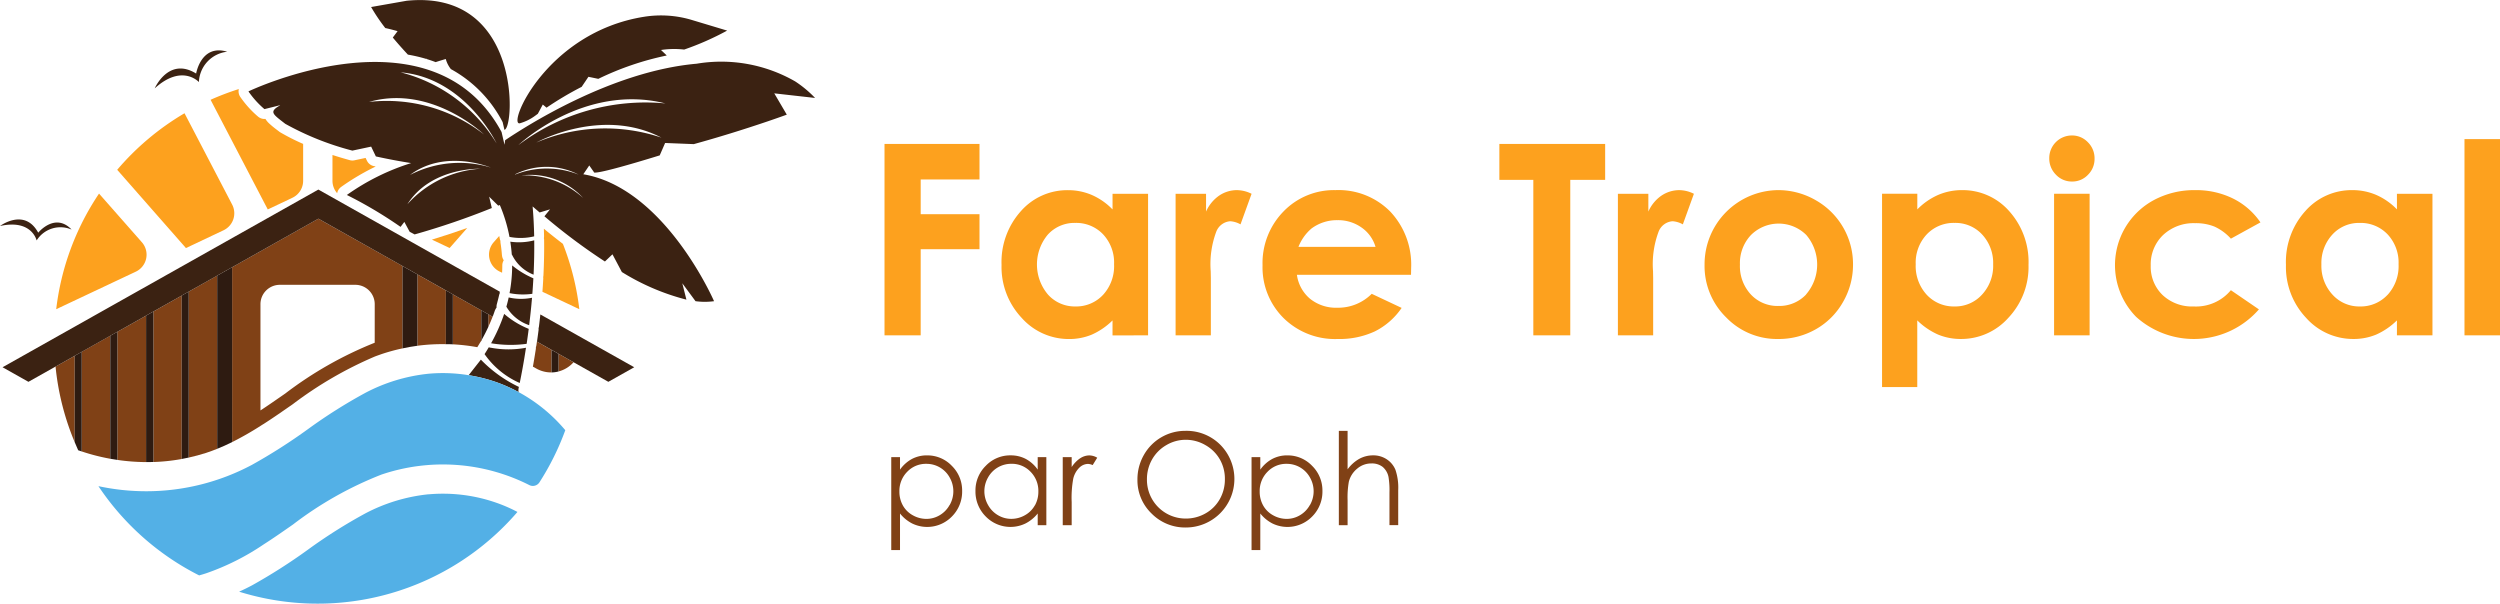 <svg xmlns="http://www.w3.org/2000/svg" xmlns:xlink="http://www.w3.org/1999/xlink" id="Groupe_60" data-name="Groupe 60" width="159.67" height="38.553" viewBox="0 0 159.67 38.553"><defs><clipPath id="clip-path"><rect id="Rectangle_417" data-name="Rectangle 417" width="159.67" height="38.553" fill="none"></rect></clipPath></defs><g id="Groupe_58" data-name="Groupe 58" clip-path="url(#clip-path)"><path id="Trac&#xE9;_55" data-name="Trac&#xE9; 55" d="M35.727,12.731l.005-.008A2.03,2.03,0,0,1,37.54,10.8c-1.672-.507-1.985,1.394-1.985,1.394-1.759-1.094-2.647.946-2.647.946,1.745-1.585,2.819-.407,2.819-.407" transform="translate(-23.028 -7.496)" fill="#3b2212"></path><path id="Trac&#xE9;_56" data-name="Trac&#xE9; 56" d="M2.338,48.014l.007,0a1.791,1.791,0,0,1,2.226-.687c-1.06-1.118-2.13.2-2.13.2C1.571,45.919,0,47.1,0,47.1c2.029-.453,2.338.918,2.338.918" transform="translate(0 -32.665)" fill="#3b2212"></path><path id="Trac&#xE9;_57" data-name="Trac&#xE9; 57" d="M71.272,35.006a15.25,15.25,0,0,1,1.935-1.17q.136-.069.274-.135l-.128-.028a.631.631,0,0,1-.431-.341l-.087-.18-.712.152a.647.647,0,0,1-.131.014.637.637,0,0,1-.168-.023q-.572-.158-1.105-.331v1.649a1.2,1.2,0,0,0,.3.793.63.63,0,0,1,.255-.4" transform="translate(-49.485 -23.066)" fill="#fda11e"></path><path id="Trac&#xE9;_58" data-name="Trac&#xE9; 58" d="M44.8,19.644l3.65,7L50.02,25.9a1.2,1.2,0,0,0,.689-1.087V22.458a14.056,14.056,0,0,1-1.459-.738.66.66,0,0,1-.069-.047l-.153-.118a5.728,5.728,0,0,1-.512-.425,1.305,1.305,0,0,1-.213-.265c-.022,0-.043,0-.065,0a.63.63,0,0,1-.413-.154,6.431,6.431,0,0,1-1.132-1.257.631.631,0,0,1-.091-.5,16.794,16.794,0,0,0-1.8.684" transform="translate(-31.348 -13.267)" fill="#fda11e"></path><path id="Trac&#xE9;_59" data-name="Trac&#xE9; 59" d="M17.046,46.167a1.2,1.2,0,0,0,.39-1.88L14.7,41.179a16.73,16.73,0,0,0-2.735,7.384Z" transform="translate(-8.375 -28.815)" fill="#fda11e"></path><path id="Trac&#xE9;_60" data-name="Trac&#xE9; 60" d="M31.719,31.565a1.2,1.2,0,0,0,.553-1.642L29.23,24.09a16.9,16.9,0,0,0-4.3,3.611L29.321,32.7Z" transform="translate(-17.445 -16.857)" fill="#fda11e"></path><path id="Trac&#xE9;_61" data-name="Trac&#xE9; 61" d="M104.852,51.424c-.019-.256-.048-.515-.088-.768a.624.624,0,0,1-.006-.146.636.636,0,0,1-.044-.14q-.017-.088-.035-.177l-.352.4a1.2,1.2,0,0,0,.39,1.88l.145.069c.008-.156.013-.313.013-.468a.633.633,0,0,1,.091-.325l-.011-.023a.629.629,0,0,1-.1-.3" transform="translate(-72.794 -35.124)" fill="#fda11e"></path><path id="Trac&#xE9;_62" data-name="Trac&#xE9; 62" d="M117.738,53.791a16.77,16.77,0,0,0-1.048-4.172c-.521-.4-.94-.738-1.217-.968q.009.237.013.476a.654.654,0,0,1-.011.129.643.643,0,0,1,.015.13c.009.718-.006,1.469-.043,2.231a.652.652,0,0,1-.017.119.621.621,0,0,1,.005.118c-.015.272-.033.548-.053.825Z" transform="translate(-80.738 -34.044)" fill="#fda11e"></path><path id="Trac&#xE9;_63" data-name="Trac&#xE9; 63" d="M91.877,49.234l1.132.534,1.126-1.281c-.637.228-1.408.489-2.258.747" transform="translate(-64.292 -33.929)" fill="#fda11e"></path><path id="Trac&#xE9;_64" data-name="Trac&#xE9; 64" d="M118.816,76.392a1.926,1.926,0,0,0,.957-.587l-.957-.539Z" transform="translate(-83.142 -52.668)" fill="#804116"></path><path id="Trac&#xE9;_65" data-name="Trac&#xE9; 65" d="M114.259,71.324l-.642-.361c.035-.246.069-.493.1-.736-.041.319-.086.645-.134.968a.654.654,0,0,1-.032.124.621.621,0,0,1-.006.129c-.062.4-.125.777-.185,1.112l.206.113a1.919,1.919,0,0,0,.985.255V71.489Z" transform="translate(-79.325 -49.142)" fill="#804116"></path><path id="Trac&#xE9;_66" data-name="Trac&#xE9; 66" d="M24.972,68.165v8.186a13.224,13.224,0,0,0,1.832.139V67.134Z" transform="translate(-17.474 -46.977)" fill="#804116"></path><path id="Trac&#xE9;_67" data-name="Trac&#xE9; 67" d="M105.72,64.411h0c-.007.024-.012.049-.019.074l.02-.073" transform="translate(-73.964 -45.071)" fill="#804116"></path><path id="Trac&#xE9;_68" data-name="Trac&#xE9; 68" d="M11.818,76.365A16.714,16.714,0,0,0,13.042,81.2v-5.52Z" transform="translate(-8.27 -52.955)" fill="#804116"></path><path id="Trac&#xE9;_69" data-name="Trac&#xE9; 69" d="M32.631,63.885V73.5a12.206,12.206,0,0,0,1.81-.193V62.867Z" transform="translate(-22.834 -43.992)" fill="#804116"></path><path id="Trac&#xE9;_70" data-name="Trac&#xE9; 70" d="M19.2,71.427l-1.82,1.024v6.362a13.021,13.021,0,0,0,1.82.468Z" transform="translate(-12.165 -49.982)" fill="#804116"></path><path id="Trac&#xE9;_71" data-name="Trac&#xE9; 71" d="M54.882,46.516l-5.508,3.1V60.787a20.221,20.221,0,0,0,1.81-1.033c.065-.041.129-.083.2-.125.628-.4,1.26-.845,1.872-1.269a24.722,24.722,0,0,1,5.229-3.037c.137-.054.277-.1.418-.152a12,12,0,0,1,1.357-.371V49.54Zm3.6,7.924a24.179,24.179,0,0,0-5.706,3.238c-.526.364-1.061.739-1.591,1.086V51.979a1.237,1.237,0,0,1,1.238-1.238h4.82a1.238,1.238,0,0,1,1.24,1.238Z" transform="translate(-34.55 -32.55)" fill="#804116"></path><path id="Trac&#xE9;_72" data-name="Trac&#xE9; 72" d="M103.874,67.664c.1-.216.192-.433.275-.65l-.275-.155Z" transform="translate(-72.687 -46.785)" fill="#804116"></path><path id="Trac&#xE9;_73" data-name="Trac&#xE9; 73" d="M96.331,62.614v3.193a12.26,12.26,0,0,1,1.56.182c.066-.1.13-.21.192-.313a.6.6,0,0,1,.066-.088V63.637Z" transform="translate(-67.408 -43.815)" fill="#804116"></path><path id="Trac&#xE9;_74" data-name="Trac&#xE9; 74" d="M88.8,58.375V62.93a12.2,12.2,0,0,1,1.815-.1V59.4Z" transform="translate(-62.137 -40.848)" fill="#804116"></path><path id="Trac&#xE9;_75" data-name="Trac&#xE9; 75" d="M40.147,59.649v10.6c.376-.083.747-.183,1.111-.3.234-.076.468-.163.7-.257V58.628Z" transform="translate(-28.093 -41.025)" fill="#804116"></path><path id="Trac&#xE9;_76" data-name="Trac&#xE9; 76" d="M46.194,57.376V68.439c.312-.125.628-.266.955-.428V56.839Z" transform="translate(-32.325 -39.773)" fill="#2e1b11"></path><path id="Trac&#xE9;_77" data-name="Trac&#xE9; 77" d="M85.619,56.586v5.261c.316-.068.635-.126.955-.168V57.123Z" transform="translate(-59.912 -39.596)" fill="#2e1b11"></path><path id="Trac&#xE9;_78" data-name="Trac&#xE9; 78" d="M15.894,75.09v5.52c.072.172.143.346.221.515.075.027.151.05.226.075V74.838Z" transform="translate(-11.122 -52.368)" fill="#2e1b11"></path><path id="Trac&#xE9;_79" data-name="Trac&#xE9; 79" d="M23.446,70.826V78.68c.152.028.305.052.458.074V70.568Z" transform="translate(-16.406 -49.38)" fill="#2e1b11"></path><path id="Trac&#xE9;_80" data-name="Trac&#xE9; 80" d="M31.075,66.523v9.356h.01c.153,0,.305,0,.457-.006V66.26Z" transform="translate(-21.745 -46.366)" fill="#2e1b11"></path><path id="Trac&#xE9;_81" data-name="Trac&#xE9; 81" d="M38.659,62.281V72.719q.225-.041.447-.091v-10.6Z" transform="translate(-27.052 -43.405)" fill="#2e1b11"></path><path id="Trac&#xE9;_82" data-name="Trac&#xE9; 82" d="M94.845,61.778v3.434c.149,0,.3,0,.446.01V62.029Z" transform="translate(-66.368 -43.23)" fill="#2e1b11"></path><path id="Trac&#xE9;_83" data-name="Trac&#xE9; 83" d="M102.785,66.245l-.4-.225v1.952c.007-.008.012-.017.019-.025a.612.612,0,0,1,.055-.131c.136-.244.259-.491.374-.739v-.806Z" transform="translate(-71.645 -46.198)" fill="#2e1b11"></path><path id="Trac&#xE9;_84" data-name="Trac&#xE9; 84" d="M117.328,74.428v1.44a1.916,1.916,0,0,0,.447-.062V74.68Z" transform="translate(-82.101 -52.081)" fill="#2e1b11"></path><path id="Trac&#xE9;_85" data-name="Trac&#xE9; 85" d="M5.6,50.687l1.82-1.024.458-.258,1.832-1.031.467-.263,1.81-1.018.447-.252,1.816-1.021.954-.537,5.509-3.1,5.374,3.024.955.537,1.815,1.021.446.251,1.818,1.023.4.225.047.027.276.155h0q.073-.191.137-.383a.589.589,0,0,1,.036-.081.651.651,0,0,1,.076-.121.617.617,0,0,1,0-.115.623.623,0,0,1,.021-.114v0c.007-.025.012-.05.019-.074.043-.158.084-.317.119-.475a.623.623,0,0,1,.042-.126.614.614,0,0,1,.007-.11l-.206-.116L20.712,40.324.542,51.673l1.653.93,1.733-.975,1.224-.688Z" transform="translate(-0.379 -28.217)" fill="#3b2212"></path><path id="Trac&#xE9;_86" data-name="Trac&#xE9; 86" d="M114.434,66.894q-.041.381-.088.763a.577.577,0,0,1-.013.059c0,.02-.007.04-.013.059a.645.645,0,0,1,0,.12c-.031.243-.065.489-.1.736l.642.361.293.165.447.252.957.539,2.218,1.248,1.653-.93-5.815-3.271Z" transform="translate(-79.923 -46.81)" fill="#3b2212"></path><path id="Trac&#xE9;_87" data-name="Trac&#xE9; 87" d="M110.04,53.315c.035-.714.051-1.449.042-2.193a3.845,3.845,0,0,1-1.528.086c.041.262.074.537.094.821l.017.017a2.553,2.553,0,0,0,1.375,1.269" transform="translate(-75.962 -35.773)" fill="#3b2212"></path><path id="Trac&#xE9;_88" data-name="Trac&#xE9; 88" d="M104.464,68.647a7.641,7.641,0,0,0,2.271.035c.045-.3.09-.622.132-.955a5.546,5.546,0,0,1-1.568-.957,11.045,11.045,0,0,1-.835,1.877" transform="translate(-73.099 -46.723)" fill="#3b2212"></path><path id="Trac&#xE9;_89" data-name="Trac&#xE9; 89" d="M107.717,63.864a2.681,2.681,0,0,0,1.456,1.182c.068-.553.131-1.14.183-1.752a3.468,3.468,0,0,1-1.491-.02q-.063.291-.148.589" transform="translate(-75.376 -44.277)" fill="#3b2212"></path><path id="Trac&#xE9;_90" data-name="Trac&#xE9; 90" d="M109.85,58.275q.038-.486.066-.99a5.563,5.563,0,0,1-1.355-.823,9.6,9.6,0,0,1-.167,1.769,4.315,4.315,0,0,0,1.455.044" transform="translate(-75.85 -39.51)" fill="#3b2212"></path><path id="Trac&#xE9;_91" data-name="Trac&#xE9; 91" d="M103.49,73.912l-.144-.032q-.127.216-.268.435a5.365,5.365,0,0,0,2.246,1.844c.112-.543.259-1.317.4-2.251a6.085,6.085,0,0,1-2.237,0" transform="translate(-72.13 -51.698)" fill="#3b2212"></path><path id="Trac&#xE9;_92" data-name="Trac&#xE9; 92" d="M102.88,78.574c0-.023-.009-.044-.01-.069a.817.817,0,0,1,.031-.261,8.346,8.346,0,0,1-2.429-1.743l-.781.994a10.351,10.351,0,0,1,1.732.432,9.807,9.807,0,0,1,1.457.647" transform="translate(-69.759 -53.532)" fill="#3b2212"></path><path id="Trac&#xE9;_93" data-name="Trac&#xE9; 93" d="M80.634,1.985l-.309.413c.276.334.6.7.964,1.091a9.773,9.773,0,0,1,1.166.272l.033-.019.005.031q.286.087.568.195c.26-.087.647-.2.647-.2a1.788,1.788,0,0,0,.327.646A8.1,8.1,0,0,1,87.34,7.8l.114.495c.67-.138,1.075-8.993-6.246-8.246l-2.269.4a11.691,11.691,0,0,0,.905,1.342c.34.072.791.2.791.2" transform="translate(-55.237 0)" fill="#3b2212"></path><path id="Trac&#xE9;_94" data-name="Trac&#xE9; 94" d="M110.235,10.159l.006,0a3.036,3.036,0,0,0,.956-.474l.173-.128.316-.589.239.2a21.232,21.232,0,0,1,2.243-1.33l.433-.642.631.131a18.568,18.568,0,0,1,4.355-1.488l.007-.015-.358-.34a5.577,5.577,0,0,1,1.479-.027,17.928,17.928,0,0,0,2.745-1.212l-2.343-.705a6.851,6.851,0,0,0-2.954-.179c-6.31,1-8.8,7.058-7.924,6.8" transform="translate(-77.019 -2.291)" fill="#3b2212"></path><path id="Trac&#xE9;_95" data-name="Trac&#xE9; 95" d="M87.777,14.426a9.482,9.482,0,0,0-6.3-1.135c-5.506.484-11,4.06-12.233,4.886l-.041.29-.187-.813C64.575,9.43,52.85,15.059,52.85,15.059a5.8,5.8,0,0,0,1.022,1.132l1-.25-.008.014c-.732.414-.449.561.338,1.175a18.154,18.154,0,0,0,4.285,1.711l1.2-.255.3.626c.79.175,1.554.315,2.254.426a14.614,14.614,0,0,0-4.106,2.037c.537.268,1.1.571,1.681.914.634.374,1.217.752,1.748,1.123l.243-.317.339.63.317.169a48.206,48.206,0,0,0,4.93-1.685l-.17-.725.582.573.1-.041a9.994,9.994,0,0,1,.617,2.036,3.706,3.706,0,0,0,1.577-.035c-.013-.634-.044-1.273-.1-1.91l.448.385.664-.2-.358.444a37.8,37.8,0,0,0,3.864,2.888l.482-.46.6,1.132a14.719,14.719,0,0,0,4.123,1.764l-.263-1.046.845,1.145a4.455,4.455,0,0,0,1.183,0s-3.131-7.224-8.351-8.107l.381-.563.3.428s-.266.307,4.2-1.071l.345-.792,1.831.073q2.307-.636,4.727-1.457.613-.209,1.213-.425l-.8-1.361,2.606.294a7.276,7.276,0,0,0-1.261-1.051M60.554,15.731c3.992-1.137,7.339,2.078,7.339,2.078a10.071,10.071,0,0,0-7.339-2.078M63,22.267C64.511,19.883,67.666,20,67.666,20A6.85,6.85,0,0,0,63,22.267m.167-1.87c2.257-1.7,5.166-.472,5.166-.472a6.85,6.85,0,0,0-5.166.472m-.6-6.555c4.136.348,6.131,4.539,6.131,4.539a10.07,10.07,0,0,0-6.131-4.539m7.321,6.528-.012-.014a4.479,4.479,0,0,1,4.062.019,5.5,5.5,0,0,0-4.05-.005m.4.056a4.581,4.581,0,0,1,3.938,1.439,5.537,5.537,0,0,0-3.938-1.439m.947-2.1s4.152-2.315,7.993-.313a11.22,11.22,0,0,0-7.993.313m-1.134.153s4.175-3.956,9.378-2.652A13.484,13.484,0,0,0,70.1,18.482" transform="translate(-36.982 -9.222)" fill="#3b2212"></path><path id="Trac&#xE9;_96" data-name="Trac&#xE9; 96" d="M47.782,80.577a9.807,9.807,0,0,0-1.457-.647,10.353,10.353,0,0,0-1.732-.432,10.216,10.216,0,0,0-2.557-.094,11.075,11.075,0,0,0-4.047,1.225,33,33,0,0,0-3.665,2.317,35.678,35.678,0,0,1-3.561,2.272A14.347,14.347,0,0,1,24,86.91a14.585,14.585,0,0,1-1.537-.082,14.915,14.915,0,0,1-1.516-.243,16.9,16.9,0,0,0,6.434,5.7q.229-.064.455-.138a15.671,15.671,0,0,0,3.665-1.842c.628-.4,1.26-.844,1.871-1.269a23.177,23.177,0,0,1,5.648-3.189,12.227,12.227,0,0,1,9.447.669l0,0a.5.5,0,0,0,.643-.169,16.724,16.724,0,0,0,1.655-3.336,10.315,10.315,0,0,0-2.99-2.439" transform="translate(-14.661 -55.535)" fill="#53b0e6"></path><path id="Trac&#xE9;_97" data-name="Trac&#xE9; 97" d="M62.97,105.044a11.073,11.073,0,0,0-4.047,1.225,32.93,32.93,0,0,0-3.665,2.317,35.757,35.757,0,0,1-3.561,2.272q-.41.218-.83.408a16.837,16.837,0,0,0,17.777-5.093,9.821,9.821,0,0,0-1.385-.6,10.333,10.333,0,0,0-4.289-.525" transform="translate(-35.595 -73.476)" fill="#53b0e6"></path><path id="Trac&#xE9;_98" data-name="Trac&#xE9; 98" d="M190.465,37.341h3.756V35.105h-3.756V32.886h3.756V30.617h-6.067V42.842h2.31Z" transform="translate(-131.662 -21.425)" fill="#fda11e"></path><path id="Trac&#xE9;_99" data-name="Trac&#xE9; 99" d="M222.4,49.718V40.676h-2.269v1a4.165,4.165,0,0,0-1.32-.922,3.817,3.817,0,0,0-1.527-.308,3.941,3.941,0,0,0-3.005,1.338,4.858,4.858,0,0,0-1.237,3.432,4.74,4.74,0,0,0,1.278,3.378,4.025,4.025,0,0,0,3.03,1.359,3.73,3.73,0,0,0,1.448-.278,4.445,4.445,0,0,0,1.332-.91v.956Zm-2.873-2.589a2.337,2.337,0,0,1-1.773.744,2.294,2.294,0,0,1-1.743-.756A2.971,2.971,0,0,1,216,43.281a2.293,2.293,0,0,1,1.748-.744,2.366,2.366,0,0,1,1.781.731,2.641,2.641,0,0,1,.7,1.911,2.719,2.719,0,0,1-.7,1.949" transform="translate(-149.075 -28.3)" fill="#fda11e"></path><path id="Trac&#xE9;_100" data-name="Trac&#xE9; 100" d="M254.006,40.443a2.025,2.025,0,0,0-1.147.349,2.429,2.429,0,0,0-.839,1.022V40.676h-1.945v9.042h2.252V46.061l-.009-.44a5.923,5.923,0,0,1,.362-2.543,1.038,1.038,0,0,1,.885-.648,1.56,1.56,0,0,1,.656.2l.707-1.953a2.127,2.127,0,0,0-.923-.233" transform="translate(-174.992 -28.3)" fill="#fda11e"></path><path id="Trac&#xE9;_101" data-name="Trac&#xE9; 101" d="M273.244,40.443A4.479,4.479,0,0,0,269.9,41.81a4.722,4.722,0,0,0-1.334,3.437,4.566,4.566,0,0,0,1.338,3.362,4.68,4.68,0,0,0,3.465,1.342,5.352,5.352,0,0,0,2.369-.486,4.509,4.509,0,0,0,1.712-1.5l-1.911-.9a3.024,3.024,0,0,1-2.186.889,2.646,2.646,0,0,1-1.749-.569,2.425,2.425,0,0,1-.843-1.533h7.288l.008-.432a4.941,4.941,0,0,0-1.338-3.611,4.645,4.645,0,0,0-3.474-1.367m-2.385,3.624a2.96,2.96,0,0,1,.833-1.172,2.717,2.717,0,0,1,1.665-.532,2.573,2.573,0,0,1,1.536.473,2.279,2.279,0,0,1,.887,1.23Z" transform="translate(-187.93 -28.3)" fill="#fda11e"></path><path id="Trac&#xE9;_102" data-name="Trac&#xE9; 102" d="M318.943,32.911h2.169v9.931h2.36V32.911H325.7V30.617h-6.757Z" transform="translate(-223.182 -21.424)" fill="#fda11e"></path><path id="Trac&#xE9;_103" data-name="Trac&#xE9; 103" d="M346.944,40.792a2.428,2.428,0,0,0-.839,1.022V40.676H344.16v9.042h2.252V46.061l-.008-.44a5.93,5.93,0,0,1,.362-2.543,1.039,1.039,0,0,1,.885-.648,1.561,1.561,0,0,1,.657.2l.706-1.953a2.125,2.125,0,0,0-.922-.233,2.026,2.026,0,0,0-1.147.349" transform="translate(-240.828 -28.3)" fill="#fda11e"></path><path id="Trac&#xE9;_104" data-name="Trac&#xE9; 104" d="M369.688,41.083a4.793,4.793,0,0,0-2.406-.64,4.74,4.74,0,0,0-4.687,4.762,4.59,4.59,0,0,0,1.375,3.362,4.51,4.51,0,0,0,3.32,1.384,4.786,4.786,0,0,0,2.418-.627,4.587,4.587,0,0,0,1.733-1.741,4.746,4.746,0,0,0,.636-2.393,4.692,4.692,0,0,0-2.389-4.106m-.6,6.017a2.351,2.351,0,0,1-1.773.74,2.325,2.325,0,0,1-1.761-.731,2.66,2.66,0,0,1-.7-1.912,2.612,2.612,0,0,1,.7-1.882,2.505,2.505,0,0,1,3.538-.008,2.916,2.916,0,0,1-.013,3.794" transform="translate(-253.728 -28.3)" fill="#fda11e"></path><path id="Trac&#xE9;_105" data-name="Trac&#xE9; 105" d="M405.462,40.444a3.831,3.831,0,0,0-1.529.307,4.268,4.268,0,0,0-1.33.923v-1h-2.252v12.35H402.6V48.763a4.433,4.433,0,0,0,1.338.91,3.768,3.768,0,0,0,1.454.278,4.031,4.031,0,0,0,3.033-1.359,4.736,4.736,0,0,0,1.28-3.378,4.854,4.854,0,0,0-1.238-3.432,3.948,3.948,0,0,0-3.008-1.338m1.276,6.674a2.307,2.307,0,0,1-1.75.756,2.349,2.349,0,0,1-1.778-.744,2.713,2.713,0,0,1-.706-1.949,2.635,2.635,0,0,1,.706-1.912,2.37,2.37,0,0,1,1.778-.731,2.314,2.314,0,0,1,1.762.744,2.675,2.675,0,0,1,.7,1.907,2.7,2.7,0,0,1-.711,1.928" transform="translate(-280.148 -28.301)" fill="#fda11e"></path><path id="Trac&#xE9;_106" data-name="Trac&#xE9; 106" d="M437.362,28.818a1.445,1.445,0,0,0-1.442,1.446,1.459,1.459,0,0,0,.427,1.06,1.391,1.391,0,0,0,1.032.436,1.371,1.371,0,0,0,1.011-.428,1.419,1.419,0,0,0,.423-1.035,1.437,1.437,0,0,0-.427-1.047,1.388,1.388,0,0,0-1.023-.432" transform="translate(-305.038 -20.166)" fill="#fda11e"></path><rect id="Rectangle_415" data-name="Rectangle 415" width="2.269" height="9.042" transform="translate(131.19 12.375)" fill="#fda11e"></rect><path id="Trac&#xE9;_107" data-name="Trac&#xE9; 107" d="M455.029,42.554a3.166,3.166,0,0,1,1.219.216,3.212,3.212,0,0,1,1.053.773l1.889-1.039a4.589,4.589,0,0,0-1.753-1.525,5.332,5.332,0,0,0-2.418-.536,5.472,5.472,0,0,0-2.63.632,4.718,4.718,0,0,0-1.139,7.463,5.512,5.512,0,0,0,7.841-.479L457.3,46.834a2.892,2.892,0,0,1-2.372,1.039,2.743,2.743,0,0,1-1.989-.73,2.5,2.5,0,0,1-.757-1.883,2.587,2.587,0,0,1,.786-1.946,2.84,2.84,0,0,1,2.059-.759" transform="translate(-314.819 -28.3)" fill="#fda11e"></path><path id="Trac&#xE9;_108" data-name="Trac&#xE9; 108" d="M493.359,41.673a4.167,4.167,0,0,0-1.32-.922,3.819,3.819,0,0,0-1.527-.308,3.941,3.941,0,0,0-3.005,1.338,4.858,4.858,0,0,0-1.237,3.432,4.741,4.741,0,0,0,1.278,3.378,4.025,4.025,0,0,0,3.03,1.359,3.729,3.729,0,0,0,1.448-.278,4.445,4.445,0,0,0,1.332-.91v.956h2.269V40.676h-2.269Zm-.6,5.456a2.337,2.337,0,0,1-1.773.744,2.294,2.294,0,0,1-1.744-.756,2.708,2.708,0,0,1-.708-1.928,2.681,2.681,0,0,1,.7-1.907,2.293,2.293,0,0,1,1.748-.744,2.366,2.366,0,0,1,1.781.731,2.641,2.641,0,0,1,.7,1.911,2.719,2.719,0,0,1-.7,1.949" transform="translate(-340.271 -28.3)" fill="#fda11e"></path><rect id="Rectangle_416" data-name="Rectangle 416" width="2.269" height="12.532" transform="translate(157.402 8.885)" fill="#fda11e"></rect><path id="Trac&#xE9;_109" data-name="Trac&#xE9; 109" d="M191.875,96.867a2.029,2.029,0,0,0-.962.228,2.247,2.247,0,0,0-.763.683v-.8h-.559v5.938h.559v-2.337a2.4,2.4,0,0,0,.787.643,2.2,2.2,0,0,0,2.529-.453,2.245,2.245,0,0,0,.652-1.628,2.2,2.2,0,0,0-.659-1.606,2.146,2.146,0,0,0-1.584-.667m1.441,3.169a1.712,1.712,0,0,1-.632.652,1.641,1.641,0,0,1-.847.234,1.755,1.755,0,0,1-.871-.231,1.617,1.617,0,0,1-.634-.627,1.79,1.79,0,0,1-.221-.89,1.73,1.73,0,0,1,.5-1.261,1.643,1.643,0,0,1,1.222-.507,1.686,1.686,0,0,1,1.489.874,1.762,1.762,0,0,1,0,1.756" transform="translate(-132.668 -67.783)" fill="#804116"></path><path id="Trac&#xE9;_110" data-name="Trac&#xE9; 110" d="M211.478,97.777a2.2,2.2,0,0,0-.761-.683,2.049,2.049,0,0,0-.969-.228,2.148,2.148,0,0,0-1.586.667,2.2,2.2,0,0,0-.659,1.606,2.243,2.243,0,0,0,.653,1.628,2.205,2.205,0,0,0,2.533.454,2.394,2.394,0,0,0,.789-.643v.747h.552V96.978h-.552Zm-.185,2.286a1.623,1.623,0,0,1-.632.627,1.749,1.749,0,0,1-.87.231,1.65,1.65,0,0,1-.852-.234,1.714,1.714,0,0,1-.633-.652,1.764,1.764,0,0,1,0-1.756,1.687,1.687,0,0,1,1.491-.874,1.646,1.646,0,0,1,1.223.507,1.728,1.728,0,0,1,.5,1.261,1.79,1.79,0,0,1-.221.89" transform="translate(-145.202 -67.783)" fill="#804116"></path><path id="Trac&#xE9;_111" data-name="Trac&#xE9; 111" d="M227.178,97.052a2.008,2.008,0,0,0-.54.561v-.635h-.571v4.347h.571V99.855a6.83,6.83,0,0,1,.1-1.5,1.452,1.452,0,0,1,.4-.713.808.808,0,0,1,.54-.23.776.776,0,0,1,.3.076l.292-.471a1.019,1.019,0,0,0-.5-.148,1.062,1.062,0,0,0-.591.186" transform="translate(-158.192 -67.783)" fill="#804116"></path><path id="Trac&#xE9;_112" data-name="Trac&#xE9; 112" d="M245.015,91.65a3.027,3.027,0,0,0-2.649,1.542,3.134,3.134,0,0,0-.41,1.57,2.943,2.943,0,0,0,.9,2.166,3.008,3.008,0,0,0,2.207.895,3.1,3.1,0,0,0,2.187-5.282,3.05,3.05,0,0,0-2.235-.891m2.2,4.362a2.374,2.374,0,0,1-.908.908,2.515,2.515,0,0,1-1.267.332,2.472,2.472,0,0,1-2.477-2.491,2.547,2.547,0,0,1,.328-1.284,2.446,2.446,0,0,1,.912-.916,2.422,2.422,0,0,1,1.237-.34,2.484,2.484,0,0,1,1.257.34,2.435,2.435,0,0,1,.918.906,2.485,2.485,0,0,1,.326,1.266,2.549,2.549,0,0,1-.326,1.28" transform="translate(-169.31 -64.133)" fill="#804116"></path><path id="Trac&#xE9;_113" data-name="Trac&#xE9; 113" d="M268.514,96.867a2.028,2.028,0,0,0-.962.228,2.244,2.244,0,0,0-.763.683v-.8h-.559v5.938h.559v-2.337a2.4,2.4,0,0,0,.786.643,2.2,2.2,0,0,0,2.529-.453,2.246,2.246,0,0,0,.653-1.628,2.2,2.2,0,0,0-.659-1.606,2.147,2.147,0,0,0-1.584-.667m1.441,3.169a1.712,1.712,0,0,1-.632.652,1.642,1.642,0,0,1-.847.234,1.754,1.754,0,0,1-.871-.231,1.615,1.615,0,0,1-.634-.627,1.79,1.79,0,0,1-.221-.89,1.732,1.732,0,0,1,.5-1.261,1.644,1.644,0,0,1,1.222-.507,1.685,1.685,0,0,1,1.489.874,1.763,1.763,0,0,1,0,1.756" transform="translate(-186.296 -67.783)" fill="#804116"></path><path id="Trac&#xE9;_114" data-name="Trac&#xE9; 114" d="M287.849,93.464a1.541,1.541,0,0,0-.865-.248,1.819,1.819,0,0,0-.883.222,2.381,2.381,0,0,0-.747.669V91.65h-.559v6.025h.559V96.081a5.754,5.754,0,0,1,.08-1.183,1.573,1.573,0,0,1,.53-.831,1.379,1.379,0,0,1,.909-.335,1.119,1.119,0,0,1,.717.218,1.136,1.136,0,0,1,.378.649,5.338,5.338,0,0,1,.06,1v2.074h.559V95.438a3.526,3.526,0,0,0-.18-1.308,1.478,1.478,0,0,0-.557-.665" transform="translate(-199.286 -64.133)" fill="#804116"></path></g></svg>